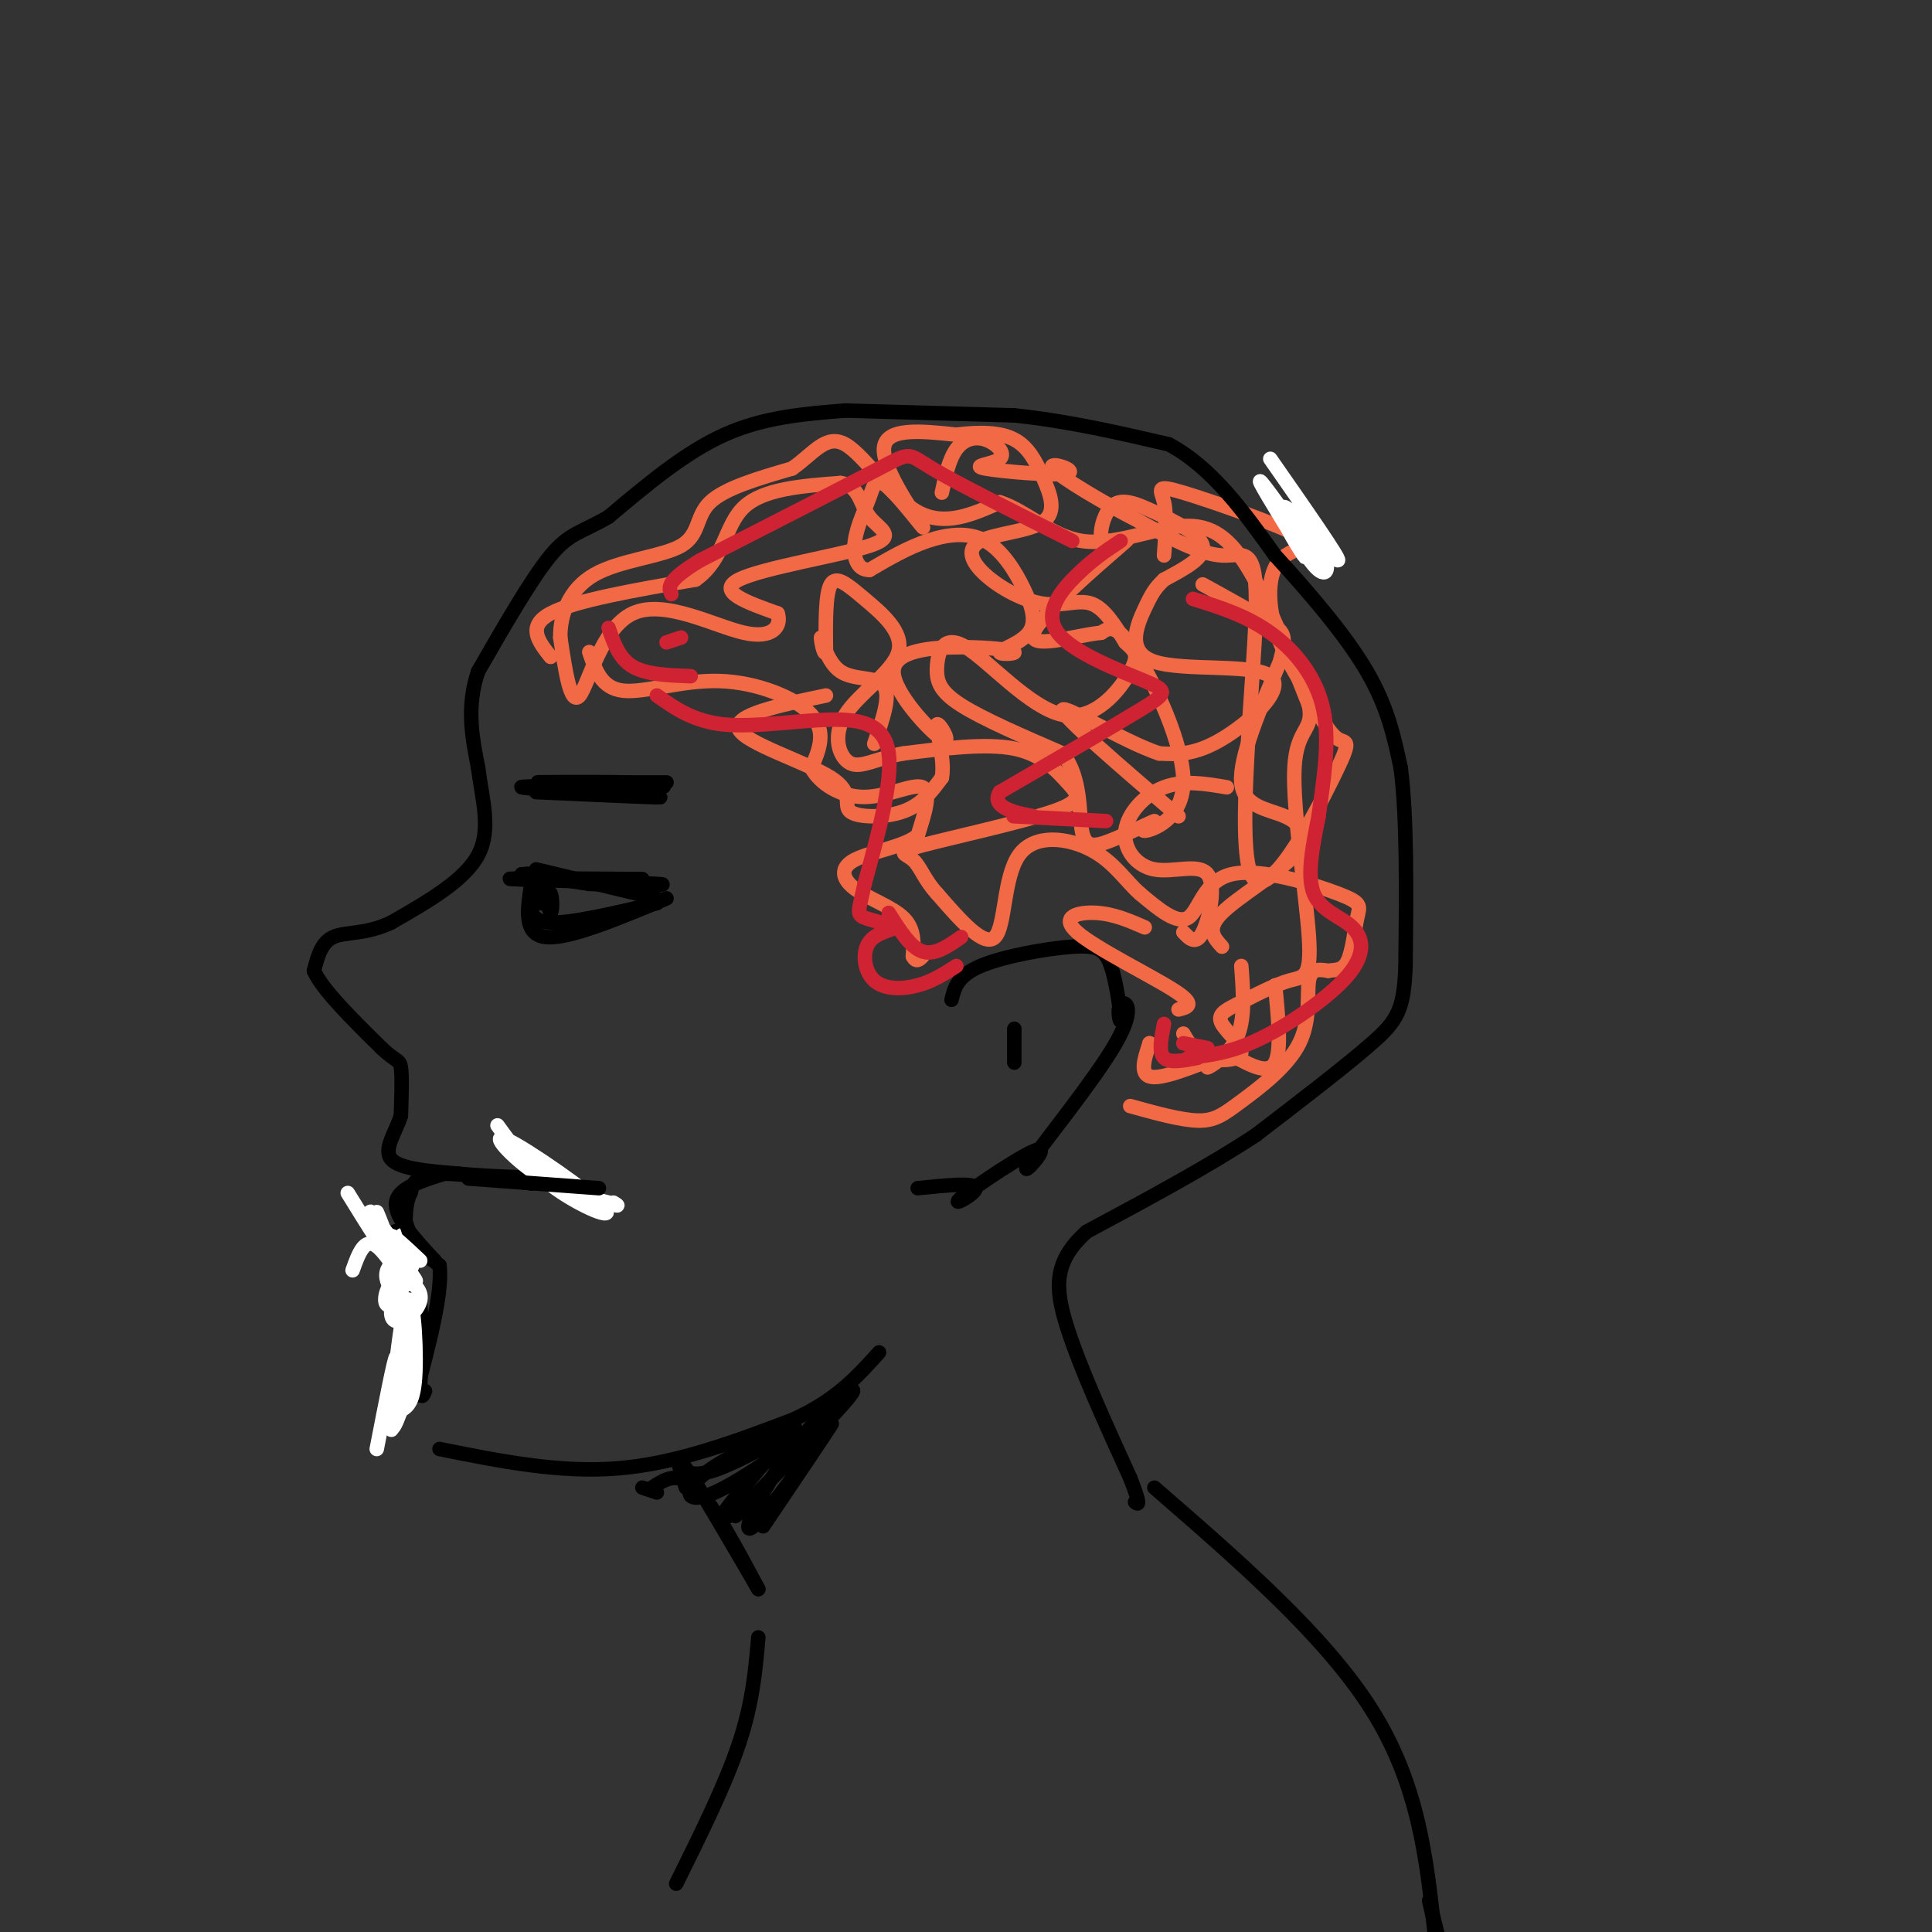 <svg viewBox='0 0 400 400' version='1.1' xmlns='http://www.w3.org/2000/svg' xmlns:xlink='http://www.w3.org/1999/xlink'><rect x="0" y="0" width="400" height="400" fill="#333333" stroke="none"/><g fill='none' stroke='#000000' stroke-width='3' stroke-linecap='round' stroke-linejoin='round'><path d='M175,85c-8.417,0.667 -16.833,1.333 -25,5c-8.167,3.667 -16.083,10.333 -24,17'/><path d='M126,107c-5.733,3.356 -8.067,3.244 -12,8c-3.933,4.756 -9.467,14.378 -15,24'/><path d='M99,139c-2.500,7.333 -1.250,13.667 0,20'/><path d='M99,159c0.800,6.489 2.800,12.711 0,18c-2.800,5.289 -10.400,9.644 -18,14'/><path d='M81,191c-5.289,2.533 -9.511,1.867 -12,3c-2.489,1.133 -3.244,4.067 -4,7'/><path d='M65,201c1.667,3.833 7.833,9.917 14,16'/><path d='M79,217c3.067,2.933 3.733,2.267 4,4c0.267,1.733 0.133,5.867 0,10'/><path d='M83,231c-1.067,3.422 -3.733,6.978 -2,9c1.733,2.022 7.867,2.511 14,3'/><path d='M95,243c6.311,0.644 15.089,0.756 18,1c2.911,0.244 -0.044,0.622 -3,1'/><path d='M110,245c-4.422,-0.467 -13.978,-2.133 -19,-2c-5.022,0.133 -5.511,2.067 -6,4'/><path d='M85,247c-1.167,2.167 -1.083,5.583 -1,9'/><path d='M84,256c0.333,3.833 1.667,8.917 3,14'/><path d='M87,270c0.500,5.167 0.250,11.083 0,17'/><path d='M87,287c0.167,3.000 0.583,2.000 1,1'/><path d='M91,300c12.417,2.500 24.833,5.000 37,4c12.167,-1.000 24.083,-5.500 36,-10'/><path d='M164,294c9.000,-4.000 13.500,-9.000 18,-14'/><path d='M197,207c0.608,-2.481 1.216,-4.961 6,-7c4.784,-2.039 13.743,-3.635 19,-4c5.257,-0.365 6.812,0.503 8,4c1.188,3.497 2.008,9.625 2,11c-0.008,1.375 -0.846,-2.001 0,-3c0.846,-0.999 3.375,0.379 -1,8c-4.375,7.621 -15.656,21.484 -18,25c-2.344,3.516 4.248,-3.315 2,-3c-2.248,0.315 -13.336,7.777 -16,10c-2.664,2.223 3.096,-0.793 3,-2c-0.096,-1.207 -6.048,-0.603 -12,0'/><path d='M111,180c0.000,0.000 25.000,6.000 25,6'/><path d='M110,186c-0.167,2.417 -0.333,4.833 4,5c4.333,0.167 13.167,-1.917 22,-4'/><path d='M108,181c12.844,1.644 25.689,3.289 24,3c-1.689,-0.289 -17.911,-2.511 -22,-3c-4.089,-0.489 3.956,0.756 12,2'/><path d='M122,183c7.131,0.369 18.958,0.292 14,0c-4.958,-0.292 -26.702,-0.798 -30,-1c-3.298,-0.202 11.851,-0.101 27,0'/><path d='M110,183c-0.833,5.250 -1.667,10.500 3,11c4.667,0.500 14.833,-3.750 25,-8'/><path d='M112,184c0.000,0.000 2.000,5.000 2,5'/><path d='M114,189c0.400,-0.200 0.400,-3.200 0,-4c-0.400,-0.800 -1.200,0.600 -2,2'/><path d='M111,164c14.530,0.655 29.060,1.310 25,1c-4.060,-0.310 -26.708,-1.583 -28,-2c-1.292,-0.417 18.774,0.024 26,0c7.226,-0.024 1.613,-0.512 -4,-1'/><path d='M130,162c-6.578,-0.156 -21.022,-0.044 -21,0c0.022,0.044 14.511,0.022 29,0'/></g>
<g fill='none' stroke='#f26946' stroke-width='3' stroke-linecap='round' stroke-linejoin='round'><path d='M114,136c-2.500,-3.167 -5.000,-6.333 0,-9c5.000,-2.667 17.500,-4.833 30,-7'/><path d='M144,120c6.000,-4.200 6.000,-11.200 10,-15c4.000,-3.800 12.000,-4.400 20,-5'/><path d='M174,100c3.997,0.537 3.989,4.381 6,7c2.011,2.619 6.041,4.013 0,6c-6.041,1.987 -22.155,4.568 -27,7c-4.845,2.432 1.577,4.716 8,7'/><path d='M161,127c0.884,2.541 -0.907,5.392 -7,4c-6.093,-1.392 -16.486,-7.029 -23,-4c-6.514,3.029 -9.147,14.722 -11,17c-1.853,2.278 -2.927,-4.861 -4,-12'/><path d='M116,132c-0.083,-4.558 1.710,-9.954 7,-13c5.290,-3.046 14.078,-3.743 18,-6c3.922,-2.257 2.978,-6.073 6,-9c3.022,-2.927 10.011,-4.963 17,-7'/><path d='M164,97c4.429,-3.071 7.000,-7.250 11,-5c4.000,2.250 9.429,10.929 15,14c5.571,3.071 11.286,0.536 17,-2'/><path d='M207,104c5.450,1.719 10.574,7.018 17,8c6.426,0.982 14.153,-2.351 20,-3c5.847,-0.649 9.813,1.386 14,8c4.187,6.614 8.593,17.807 13,29'/><path d='M271,146c1.121,5.437 -2.576,4.530 -3,13c-0.424,8.470 2.424,26.319 3,35c0.576,8.681 -1.121,8.195 -4,9c-2.879,0.805 -6.939,2.903 -11,5'/><path d='M256,208c-2.719,1.348 -4.018,2.217 -3,4c1.018,1.783 4.351,4.480 4,6c-0.351,1.520 -4.386,1.863 -7,1c-2.614,-0.863 -3.807,-2.931 -5,-5'/><path d='M122,135c1.262,3.750 2.524,7.500 7,8c4.476,0.500 12.167,-2.250 20,-2c7.833,0.250 15.810,3.500 19,7c3.190,3.500 1.595,7.250 0,11'/><path d='M168,159c1.762,3.298 6.167,6.042 11,6c4.833,-0.042 10.095,-2.869 12,-2c1.905,0.869 0.452,5.435 -1,10'/><path d='M190,173c-2.946,2.386 -9.810,3.351 -13,5c-3.190,1.649 -2.705,3.982 0,6c2.705,2.018 7.630,3.719 10,6c2.370,2.281 2.185,5.140 2,8'/><path d='M189,198c0.667,1.333 1.333,0.667 2,0'/><path d='M234,229c5.252,1.458 10.504,2.915 14,3c3.496,0.085 5.236,-1.204 9,-4c3.764,-2.796 9.552,-7.099 12,-12c2.448,-4.901 1.557,-10.400 2,-13c0.443,-2.600 2.222,-2.300 4,-2'/><path d='M275,201c1.426,-0.269 2.991,0.060 4,-2c1.009,-2.060 1.461,-6.508 2,-9c0.539,-2.492 1.165,-3.029 -4,-5c-5.165,-1.971 -16.121,-5.377 -22,-4c-5.879,1.377 -6.680,7.536 -9,9c-2.320,1.464 -6.160,-1.768 -10,-5'/><path d='M236,185c-2.944,-2.573 -5.305,-6.504 -10,-9c-4.695,-2.496 -11.726,-3.557 -15,1c-3.274,4.557 -2.793,14.730 -5,17c-2.207,2.270 -7.104,-3.365 -12,-9'/><path d='M194,185c-2.692,-2.892 -3.421,-5.621 -5,-7c-1.579,-1.379 -4.009,-1.408 2,-3c6.009,-1.592 20.456,-4.746 27,-7c6.544,-2.254 5.185,-3.607 3,-6c-2.185,-2.393 -5.196,-5.827 -11,-7c-5.804,-1.173 -14.402,-0.087 -23,1'/><path d='M187,156c-5.787,1.044 -8.756,3.156 -11,2c-2.244,-1.156 -3.764,-5.578 -1,-10c2.764,-4.422 9.813,-8.845 11,-13c1.187,-4.155 -3.488,-8.042 -7,-11c-3.512,-2.958 -5.861,-4.988 -7,-3c-1.139,1.988 -1.070,7.994 -1,14'/><path d='M171,135c-0.474,1.072 -1.158,-3.249 -1,-3c0.158,0.249 1.158,5.067 4,7c2.842,1.933 7.526,0.981 9,3c1.474,2.019 -0.263,7.010 -2,12'/><path d='M171,144c-9.713,2.027 -19.426,4.054 -18,7c1.426,2.946 13.990,6.810 19,10c5.010,3.190 2.464,5.705 4,7c1.536,1.295 7.153,1.370 11,0c3.847,-1.370 5.923,-4.185 8,-7'/><path d='M195,161c0.741,-3.961 -1.406,-10.365 -1,-11c0.406,-0.635 3.366,4.497 1,3c-2.366,-1.497 -10.058,-9.625 -10,-14c0.058,-4.375 7.866,-4.996 14,-5c6.134,-0.004 10.593,0.611 11,1c0.407,0.389 -3.240,0.552 -3,0c0.240,-0.552 4.365,-1.819 6,-4c1.635,-2.181 0.778,-5.275 -1,-9c-1.778,-3.725 -4.479,-8.080 -8,-10c-3.521,-1.920 -7.863,-1.406 -12,0c-4.137,1.406 -8.068,3.703 -12,6'/><path d='M180,118c-2.696,0.030 -3.436,-2.893 -3,-6c0.436,-3.107 2.048,-6.396 3,-9c0.952,-2.604 1.245,-4.523 4,-2c2.755,2.523 7.973,9.487 7,8c-0.973,-1.487 -8.135,-11.425 -8,-16c0.135,-4.575 7.568,-3.788 15,-3'/><path d='M198,90c4.729,-0.588 9.052,-0.558 12,1c2.948,1.558 4.522,4.644 6,8c1.478,3.356 2.862,6.981 0,9c-2.862,2.019 -9.968,2.433 -13,4c-3.032,1.567 -1.988,4.286 1,7c2.988,2.714 7.920,5.423 12,6c4.080,0.577 7.309,-0.978 10,0c2.691,0.978 4.846,4.489 7,8'/><path d='M233,133c1.861,1.812 3.013,2.343 1,6c-2.013,3.657 -7.191,10.441 -14,9c-6.809,-1.441 -15.248,-11.108 -20,-14c-4.752,-2.892 -5.818,0.991 -6,4c-0.182,3.009 0.519,5.146 5,8c4.481,2.854 12.740,6.427 21,10'/><path d='M220,156c3.958,4.972 3.352,12.403 4,16c0.648,3.597 2.551,3.361 6,2c3.449,-1.361 8.443,-3.848 9,-4c0.557,-0.152 -3.325,2.031 -2,2c1.325,-0.031 7.857,-2.278 8,-10c0.143,-7.722 -6.102,-20.921 -10,-27c-3.898,-6.079 -5.449,-5.040 -7,-4'/><path d='M228,131c-5.392,0.508 -15.374,3.778 -14,0c1.374,-3.778 14.102,-14.603 18,-18c3.898,-3.397 -1.036,0.634 -3,0c-1.964,-0.634 -0.959,-5.933 1,-8c1.959,-2.067 4.874,-0.903 9,1c4.126,1.903 9.465,4.544 10,7c0.535,2.456 -3.732,4.728 -8,7'/><path d='M241,120c-1.844,1.770 -2.453,2.695 -4,6c-1.547,3.305 -4.033,8.989 2,11c6.033,2.011 20.586,0.349 24,3c3.414,2.651 -4.310,9.615 -10,13c-5.690,3.385 -9.345,3.193 -13,3'/><path d='M240,156c-7.533,-2.511 -19.867,-10.289 -20,-9c-0.133,1.289 11.933,11.644 24,22'/><path d='M254,163c-4.496,-0.759 -8.992,-1.518 -13,0c-4.008,1.518 -7.527,5.313 -8,9c-0.473,3.687 2.100,7.267 6,8c3.900,0.733 9.127,-1.379 11,1c1.873,2.379 0.392,9.251 -1,12c-1.392,2.749 -2.696,1.374 -4,0'/><path d='M237,192c-3.185,-1.387 -6.369,-2.774 -10,-3c-3.631,-0.226 -7.708,0.708 -4,4c3.708,3.292 15.202,8.940 20,12c4.798,3.060 2.899,3.530 1,4'/><path d='M238,216c0.000,0.000 0.000,0.000 0,0'/><path d='M238,216c-1.156,3.496 -2.313,6.992 1,7c3.313,0.008 11.094,-3.472 13,-4c1.906,-0.528 -2.064,1.896 -2,2c0.064,0.104 4.161,-2.113 6,-6c1.839,-3.887 1.419,-9.443 1,-15'/><path d='M253,196c-1.675,-1.826 -3.349,-3.652 0,-7c3.349,-3.348 11.722,-8.217 15,-12c3.278,-3.783 1.459,-6.480 -2,-8c-3.459,-1.520 -8.560,-1.863 -9,-7c-0.440,-5.137 3.780,-15.069 8,-25'/><path d='M265,137c1.422,-5.311 0.978,-6.089 -2,-8c-2.978,-1.911 -8.489,-4.956 -14,-8'/><path d='M241,115c0.303,-4.166 0.605,-8.332 0,-11c-0.605,-2.668 -2.118,-3.836 4,-2c6.118,1.836 19.867,6.678 24,9c4.133,2.322 -1.349,2.125 -4,5c-2.651,2.875 -2.472,8.821 -1,14c1.472,5.179 4.236,9.589 7,14'/><path d='M271,144c2.218,4.267 4.262,7.934 6,9c1.738,1.066 3.170,-0.468 -1,8c-4.170,8.468 -13.943,26.940 -17,20c-3.057,-6.940 0.600,-39.292 1,-54c0.400,-14.708 -2.457,-11.774 -7,-12c-4.543,-0.226 -10.771,-3.613 -17,-7'/><path d='M236,108c-7.180,-3.647 -16.631,-9.266 -18,-11c-1.369,-1.734 5.344,0.415 3,1c-2.344,0.585 -13.744,-0.396 -17,-1c-3.256,-0.604 1.632,-0.832 3,-2c1.368,-1.168 -0.786,-3.276 -3,-4c-2.214,-0.724 -4.490,-0.064 -6,2c-1.510,2.064 -2.255,5.532 -3,9'/><path d='M264,204c0.667,6.750 1.333,13.500 0,16c-1.333,2.500 -4.667,0.750 -8,-1'/></g>
<g fill='none' stroke='#000000' stroke-width='3' stroke-linecap='round' stroke-linejoin='round'><path d='M175,85c0.000,0.000 35.000,1.000 35,1'/><path d='M210,86c11.167,1.167 21.583,3.583 32,6'/><path d='M242,92c9.000,4.833 15.500,13.917 22,23'/><path d='M264,115c7.333,8.022 14.667,16.578 19,24c4.333,7.422 5.667,13.711 7,20'/><path d='M290,159c1.333,10.167 1.167,25.583 1,41'/><path d='M291,200c-0.333,9.089 -1.667,11.311 -7,16c-5.333,4.689 -14.667,11.844 -24,19'/><path d='M260,235c-9.833,6.500 -22.417,13.250 -35,20'/><path d='M225,255c-6.911,6.178 -6.689,11.622 -4,20c2.689,8.378 7.844,19.689 13,31'/><path d='M234,306c2.333,6.000 1.667,5.500 1,5'/><path d='M133,308c0.000,0.000 3.000,1.000 3,1'/><path d='M135,308c2.667,-1.750 5.333,-3.500 9,0c3.667,3.500 8.333,12.250 13,21'/><path d='M210,213c0.000,0.000 0.000,7.000 0,7'/><path d='M92,243c-4.833,1.500 -9.667,3.000 -10,6c-0.333,3.000 3.833,7.500 8,12'/><path d='M90,261c-0.933,0.222 -7.267,-5.222 -8,-6c-0.733,-0.778 4.133,3.111 9,7'/><path d='M91,262c0.667,5.667 -2.167,16.333 -5,27'/></g>
<g fill='none' stroke='#ffffff' stroke-width='3' stroke-linecap='round' stroke-linejoin='round'><path d='M79,258c2.046,3.299 4.092,6.597 4,9c-0.092,2.403 -2.321,3.910 -3,3c-0.679,-0.910 0.191,-4.238 2,-5c1.809,-0.762 4.557,1.043 5,3c0.443,1.957 -1.419,4.065 -3,5c-1.581,0.935 -2.880,0.696 -3,-1c-0.120,-1.696 0.940,-4.848 2,-8'/><path d='M83,264c0.233,-0.431 -0.185,2.493 -1,3c-0.815,0.507 -2.027,-1.402 -2,-3c0.027,-1.598 1.293,-2.885 2,-2c0.707,0.885 0.853,3.943 1,7'/><path d='M103,233c3.309,4.571 6.619,9.142 12,13c5.381,3.858 12.834,7.003 10,4c-2.834,-3.003 -15.955,-12.155 -20,-14c-4.045,-1.845 0.987,3.616 6,7c5.013,3.384 10.006,4.692 15,6'/><path d='M126,249c2.667,1.000 1.833,0.500 1,0'/><path d='M73,263c1.233,-3.439 2.466,-6.877 5,-5c2.534,1.877 6.370,9.070 6,8c-0.370,-1.070 -4.946,-10.404 -5,-11c-0.054,-0.596 4.413,7.544 6,10c1.587,2.456 0.293,-0.772 -1,-4'/><path d='M84,261c-0.405,-2.938 -0.919,-8.283 -1,-3c-0.081,5.283 0.271,21.193 1,23c0.729,1.807 1.833,-10.491 1,-7c-0.833,3.491 -3.605,22.771 -4,22c-0.395,-0.771 1.586,-21.592 3,-26c1.414,-4.408 2.261,7.598 2,14c-0.261,6.402 -1.631,7.201 -3,8'/><path d='M83,292c-1.024,2.690 -2.083,5.417 -2,2c0.083,-3.417 1.310,-12.976 1,-13c-0.310,-0.024 -2.155,9.488 -4,19'/></g>
<g fill='none' stroke='#000000' stroke-width='3' stroke-linecap='round' stroke-linejoin='round'><path d='M97,244c0.000,0.000 27.000,2.000 27,2'/><path d='M141,304c1.455,0.972 2.910,1.943 8,0c5.090,-1.943 13.814,-6.802 13,-7c-0.814,-0.198 -11.165,4.264 -16,8c-4.835,3.736 -4.154,6.744 2,4c6.154,-2.744 17.782,-11.241 20,-13c2.218,-1.759 -4.972,3.219 -6,3c-1.028,-0.219 4.108,-5.636 2,-3c-2.108,2.636 -11.459,13.325 -14,17c-2.541,3.675 1.730,0.338 6,-3'/><path d='M156,310c-0.999,1.465 -6.496,6.628 -2,2c4.496,-4.628 18.984,-19.047 22,-23c3.016,-3.953 -5.439,2.559 -12,11c-6.561,8.441 -11.228,18.811 -8,16c3.228,-2.811 14.351,-18.803 16,-21c1.649,-2.197 -6.175,9.402 -14,21'/><path d='M142,308c-1.250,-3.750 -2.500,-7.500 0,-4c2.500,3.500 8.750,14.250 15,25'/><path d='M157,339c-0.583,6.750 -1.167,13.500 -4,22c-2.833,8.500 -7.917,18.750 -13,29'/><path d='M239,308c17.667,15.333 35.333,30.667 45,46c9.667,15.333 11.333,30.667 13,46'/><path d='M297,400c1.711,5.467 -0.511,-3.867 -1,-6c-0.489,-2.133 0.756,2.933 2,8'/></g>
<g fill='none' stroke='#cf2233' stroke-width='3' stroke-linecap='round' stroke-linejoin='round'><path d='M184,189c2.250,3.583 4.500,7.167 7,8c2.500,0.833 5.250,-1.083 8,-3'/><path d='M241,212c-0.583,2.917 -1.167,5.833 0,7c1.167,1.167 4.083,0.583 7,0'/><path d='M245,216c0.000,0.000 5.000,1.000 5,1'/><path d='M141,132c0.000,0.000 -3.000,1.000 -3,1'/><path d='M126,130c1.083,3.167 2.167,6.333 5,8c2.833,1.667 7.417,1.833 12,2'/><path d='M136,144c3.815,2.696 7.631,5.393 14,6c6.369,0.607 15.292,-0.875 22,-1c6.708,-0.125 11.202,1.107 12,7c0.798,5.893 -2.101,16.446 -5,27'/><path d='M179,183c-1.215,5.657 -1.752,6.300 0,7c1.752,0.700 5.793,1.458 6,2c0.207,0.542 -3.419,0.867 -5,3c-1.581,2.133 -1.118,6.074 1,8c2.118,1.926 5.891,1.836 9,1c3.109,-0.836 5.555,-2.418 8,-4'/><path d='M246,219c4.397,-0.491 8.794,-0.982 15,-4c6.206,-3.018 14.220,-8.561 18,-13c3.780,-4.439 3.325,-7.772 1,-10c-2.325,-2.228 -6.522,-3.351 -8,-7c-1.478,-3.649 -0.239,-9.825 1,-16'/><path d='M273,169c0.845,-6.583 2.458,-15.042 1,-22c-1.458,-6.958 -5.988,-12.417 -11,-16c-5.012,-3.583 -10.506,-5.292 -16,-7'/><path d='M232,112c-2.844,1.882 -5.687,3.764 -9,7c-3.313,3.236 -7.094,7.826 -4,12c3.094,4.174 13.064,7.931 18,10c4.936,2.069 4.839,2.448 -1,6c-5.839,3.552 -17.419,10.276 -29,17'/><path d='M207,164c-2.440,3.774 5.958,4.708 7,5c1.042,0.292 -5.274,-0.060 -4,0c1.274,0.060 10.137,0.530 19,1'/><path d='M222,112c-11.844,-5.911 -23.689,-11.822 -29,-15c-5.311,-3.178 -4.089,-3.622 -11,0c-6.911,3.622 -21.956,11.311 -37,19'/><path d='M145,116c-7.167,4.333 -6.583,5.667 -6,7'/></g>
<g fill='none' stroke='#ffffff' stroke-width='3' stroke-linecap='round' stroke-linejoin='round'><path d='M263,95c7.316,10.490 14.632,20.979 14,21c-0.632,0.021 -9.211,-10.427 -11,-11c-1.789,-0.573 3.211,8.730 6,12c2.789,3.270 3.368,0.506 2,-2c-1.368,-2.506 -4.684,-4.753 -8,-7'/><path d='M266,108c0.310,1.536 5.083,8.875 4,7c-1.083,-1.875 -8.024,-12.964 -9,-15c-0.976,-2.036 4.012,4.982 9,12'/></g>
<g fill='none' stroke='#000000' stroke-width='3' stroke-linecap='round' stroke-linejoin='round'><path d='M83,250c0.000,0.000 3.000,9.000 3,9'/></g>
<g fill='none' stroke='#ffffff' stroke-width='3' stroke-linecap='round' stroke-linejoin='round'><path d='M72,247c4.348,7.049 8.695,14.099 9,13c0.305,-1.099 -3.434,-10.346 -3,-9c0.434,1.346 5.040,13.285 5,14c-0.040,0.715 -4.726,-9.796 -6,-13c-1.274,-3.204 0.863,0.898 3,5'/><path d='M80,257c2.357,3.369 6.750,9.292 6,8c-0.750,-1.292 -6.643,-9.798 -8,-12c-1.357,-2.202 1.821,1.899 5,6'/><path d='M83,259c1.536,2.024 2.875,4.083 2,3c-0.875,-1.083 -3.964,-5.310 -4,-6c-0.036,-0.690 2.982,2.155 6,5'/></g>
</svg>